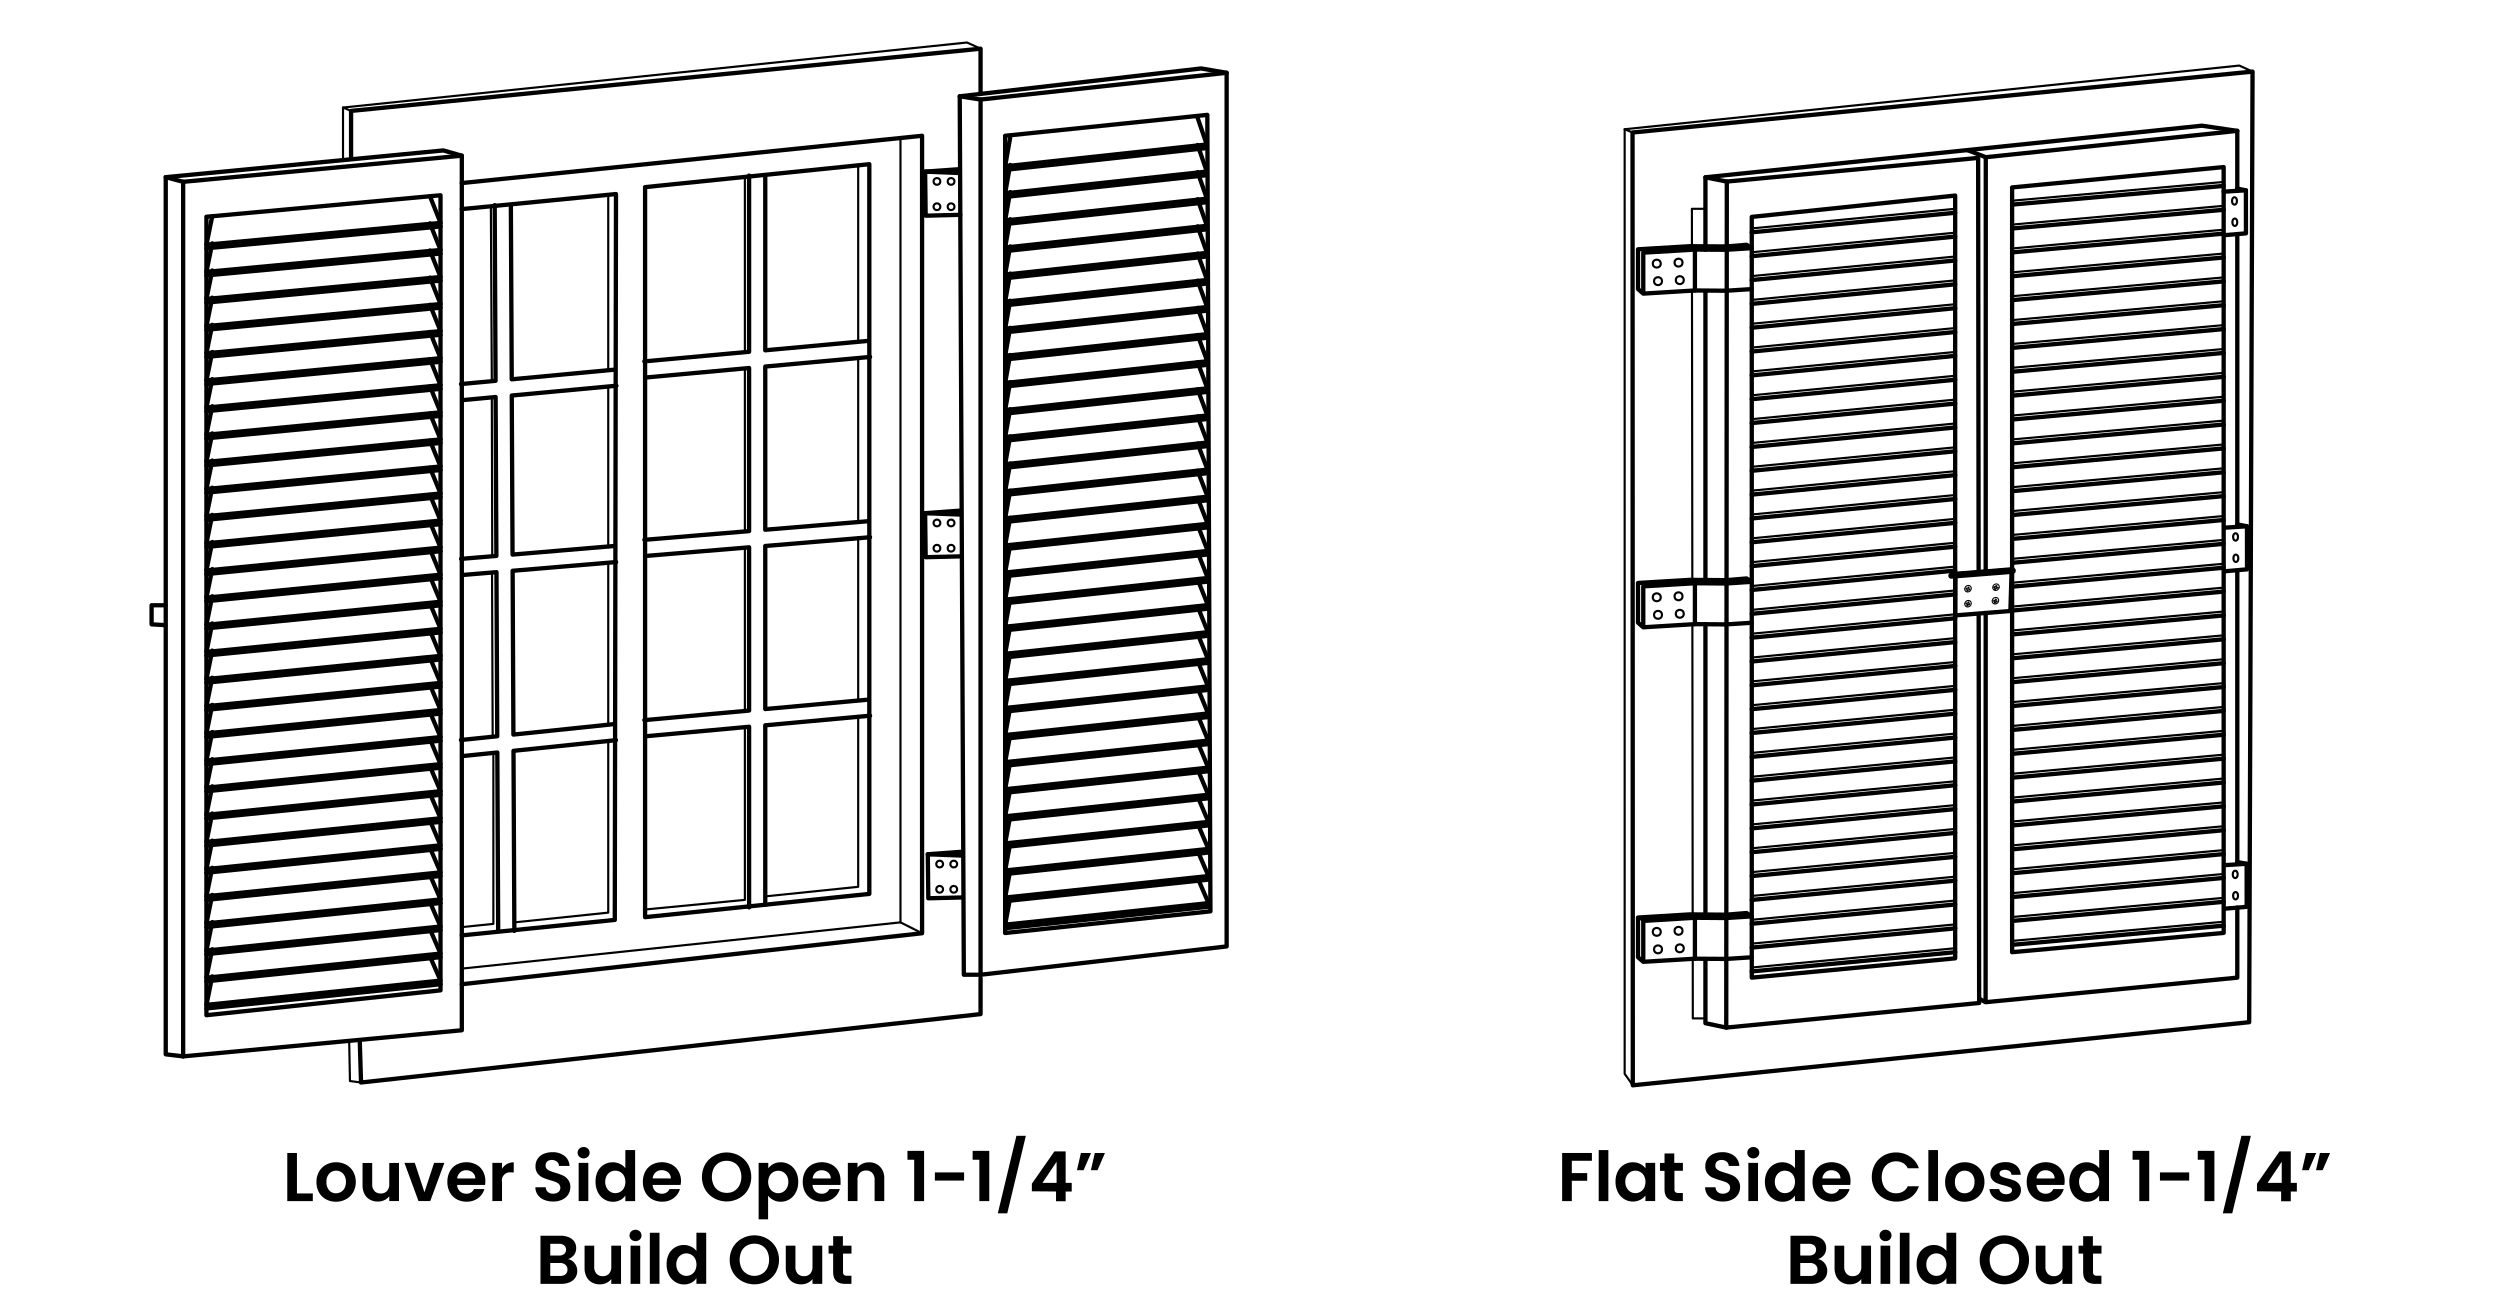 <?xml version="1.0" encoding="UTF-8"?> <svg xmlns="http://www.w3.org/2000/svg" xmlns:xlink="http://www.w3.org/1999/xlink" id="Layer_1" data-name="Layer 1" width="580" height="300" viewBox="0 0 580 300"><defs><style>.cls-1,.cls-2,.cls-3,.cls-6,.cls-7{fill:none;}.cls-2,.cls-3,.cls-6,.cls-7{stroke:#000;}.cls-2,.cls-3{stroke-linecap:round;stroke-linejoin:round;}.cls-3{stroke-width:0.5px;}.cls-4{clip-path:url(#clip-path);}.cls-5{clip-path:url(#clip-path-3);}.cls-6,.cls-7{stroke-miterlimit:10;}.cls-7{stroke-width:0.25px;}.cls-8{fill:#fff;}</style><clipPath id="clip-path"><rect class="cls-1" x="-127" y="-57" width="573.75" height="375"></rect></clipPath><clipPath id="clip-path-3"><rect class="cls-1" x="169" y="-50" width="561.51" height="367"></rect></clipPath></defs><title>plan-4</title><polyline class="cls-2" points="227.49 226.9 227.49 235.27 83.76 251.14 83.47 241.62"></polyline><polygon class="cls-2" points="227.49 226.14 227.49 23.09 284.58 16.89 284.58 219.57 227.49 226.14"></polygon><polyline class="cls-2" points="81.45 36.7 81.45 25.73 227.49 11.3 227.49 21.48"></polyline><polyline class="cls-2" points="107.14 42.47 213.92 31.5 213.92 216.51 107.14 228.34"></polyline><polygon class="cls-2" points="42.49 42.18 107.14 36.12 107.14 239.02 42.49 245.08 42.49 42.18"></polygon><polyline class="cls-2" points="107.14 36.12 102.86 34.9 38.45 41.1 38.45 244.6 42.49 245.08"></polyline><line class="cls-2" x1="38.45" y1="41.1" x2="42.49" y2="42.18"></line><polyline class="cls-2" points="227.49 226.14 223.61 226.14 222.66 22.34 278.67 15.88 284.58 16.89"></polyline><line class="cls-2" x1="222.66" y1="22.34" x2="227.49" y2="23.09"></line><polygon class="cls-2" points="233.19 31.5 280.1 26.65 280.82 211.43 233.19 216.46 233.19 31.5"></polygon><polygon class="cls-2" points="47.89 50.29 102.2 45.3 102.2 229.76 47.89 235.53 47.89 50.29"></polygon><polyline class="cls-2" points="107.14 48.51 142.91 45.02 142.63 213.42 107.14 217.01"></polyline><polygon class="cls-2" points="149.66 43.41 201.68 38.09 201.68 207.38 149.66 212.78 149.66 43.41"></polygon><polyline class="cls-2" points="201.51 79.07 177.54 81.27 177.54 40.75"></polyline><polyline class="cls-2" points="201.53 120.91 177.54 122.9 177.54 85.04 201.85 82.81"></polyline><polyline class="cls-2" points="201.51 162.31 177.54 164.5 177.54 126.67 201.84 124.64"></polyline><polyline class="cls-2" points="177.54 209.89 177.54 168.27 201.85 166.04"></polyline><polyline class="cls-2" points="149.83 170.81 173.79 168.61 173.79 210.51"></polyline><polyline class="cls-2" points="149.81 128.98 173.79 126.98 173.79 164.85 149.49 167.07"></polyline><polyline class="cls-2" points="149.83 87.58 173.79 85.38 173.79 123.22 149.5 125.24"></polyline><polyline class="cls-2" points="173.79 40.74 173.79 81.61 149.49 83.84"></polyline><polyline class="cls-2" points="119.33 215.96 119.13 174.19 142.9 171.72"></polyline><polyline class="cls-2" points="107.33 175.41 115.38 174.58 115.58 215.97"></polyline><polyline class="cls-2" points="107.29 133.4 115.18 132.74 115.36 170.81 106.94 171.68"></polyline><polyline class="cls-2" points="107.31 92.83 114.98 92.11 115.16 128.97 106.98 129.66"></polyline><polyline class="cls-2" points="114.77 47.6 114.97 88.35 106.96 89.1"></polyline><polyline class="cls-2" points="142.66 85.75 118.72 88 118.52 47.58"></polyline><polyline class="cls-2" points="142.62 126.66 118.91 128.66 118.73 91.76 143.01 89.49"></polyline><polyline class="cls-2" points="142.51 167.99 119.11 170.42 118.93 132.42 142.93 130.4"></polyline><polyline class="cls-3" points="208.91 32.02 208.91 213.99 107.14 224.72"></polyline><polyline class="cls-3" points="227.49 11.3 224.34 9.86 79.58 24.95 79.58 36.7"></polyline><polyline class="cls-3" points="81.01 241.47 81.19 250.8 83.76 251.14"></polyline><line class="cls-3" x1="141.11" y1="45.3" x2="141.11" y2="85.9"></line><line class="cls-3" x1="141.11" y1="89.67" x2="141.11" y2="126.98"></line><line class="cls-3" x1="141.11" y1="130.4" x2="141.11" y2="168.14"></line><polyline class="cls-3" points="141.11 171.91 141.11 211.73 119.32 213.99"></polyline><line class="cls-3" x1="199.1" y1="38.35" x2="199.1" y2="79.3"></line><line class="cls-3" x1="199.1" y1="83.06" x2="199.1" y2="121.01"></line><line class="cls-3" x1="199.1" y1="124.64" x2="199.1" y2="162.53"></line><polyline class="cls-3" points="199.1 166.29 199.1 205.74 177.54 207.96"></polyline><polyline class="cls-3" points="149.49 211.02 172.81 208.77 172.81 168.91"></polyline><line class="cls-3" x1="172.81" y1="164.94" x2="172.81" y2="127.32"></line><line class="cls-3" x1="172.81" y1="123.3" x2="172.81" y2="85.47"></line><line class="cls-3" x1="172.81" y1="81.71" x2="172.81" y2="41.04"></line><polyline class="cls-3" points="107.14 215.09 114.46 214.34 114.46 174.67"></polyline><line class="cls-3" x1="114.3" y1="170.92" x2="114.15" y2="132.81"></line><line class="cls-3" x1="114.2" y1="129.05" x2="114.1" y2="92.19"></line><line class="cls-3" x1="114.1" y1="88.43" x2="113.88" y2="47.86"></line><polyline class="cls-2" points="222.54 39.25 214.63 39.82 214.75 50.04 222.78 49.84"></polyline><polyline class="cls-2" points="38.36 140.42 35.17 140.42 35.17 144.85 38.36 145.03"></polyline><polyline class="cls-2" points="49.24 50.17 47.89 56.77 102.2 51.71 99.75 45.53"></polyline><line class="cls-2" x1="47.89" y1="57.6" x2="102.2" y2="52.54"></line><polyline class="cls-2" points="49.24 56.46 47.89 63.07 102.2 57.99 99.75 51.83"></polyline><line class="cls-2" x1="47.89" y1="63.9" x2="102.2" y2="58.82"></line><polyline class="cls-2" points="49.24 62.76 47.89 69.36 102.2 64.27 99.75 58.13"></polyline><line class="cls-2" x1="47.89" y1="70.2" x2="102.2" y2="65.1"></line><polyline class="cls-2" points="49.24 69.06 47.89 75.66 102.2 70.54 99.75 64.42"></polyline><line class="cls-2" x1="47.89" y1="76.5" x2="102.2" y2="71.38"></line><polyline class="cls-2" points="49.24 75.36 47.89 81.96 102.2 76.82 99.75 70.72"></polyline><line class="cls-2" x1="47.89" y1="82.8" x2="102.2" y2="77.66"></line><polyline class="cls-2" points="49.24 81.66 47.89 88.26 102.2 83.1 99.75 77.02"></polyline><line class="cls-2" x1="47.89" y1="89.09" x2="102.2" y2="83.93"></line><polyline class="cls-2" points="49.24 87.96 47.89 94.56 102.2 89.38 99.75 83.32"></polyline><line class="cls-2" x1="47.89" y1="95.39" x2="102.2" y2="90.21"></line><polyline class="cls-2" points="49.24 94.25 47.89 100.86 102.2 95.66 99.75 89.62"></polyline><line class="cls-2" x1="47.89" y1="101.69" x2="102.2" y2="96.49"></line><polyline class="cls-2" points="49.24 100.55 47.89 107.16 102.2 101.94 99.75 95.92"></polyline><line class="cls-2" x1="47.89" y1="107.99" x2="102.2" y2="102.77"></line><polyline class="cls-2" points="49.24 106.85 47.89 113.45 102.2 108.22 99.75 102.22"></polyline><line class="cls-2" x1="47.89" y1="114.29" x2="102.2" y2="109.05"></line><polyline class="cls-2" points="49.24 113.15 47.89 119.75 102.2 114.49 99.75 108.51"></polyline><line class="cls-2" x1="47.89" y1="120.59" x2="102.2" y2="115.33"></line><polyline class="cls-2" points="49.24 119.45 47.89 126.05 102.2 120.77 99.75 114.81"></polyline><line class="cls-2" x1="47.89" y1="126.89" x2="102.2" y2="121.61"></line><polyline class="cls-2" points="49.24 125.75 47.89 132.35 102.2 127.05 99.75 121.11"></polyline><line class="cls-2" x1="47.89" y1="133.18" x2="102.2" y2="127.88"></line><polyline class="cls-2" points="49.24 132.04 47.89 138.65 102.2 133.33 99.75 127.41"></polyline><line class="cls-2" x1="47.89" y1="139.48" x2="102.2" y2="134.16"></line><polyline class="cls-2" points="49.24 138.34 47.89 144.95 102.2 139.61 99.75 133.71"></polyline><line class="cls-2" x1="47.89" y1="145.78" x2="102.2" y2="140.44"></line><polyline class="cls-2" points="49.24 144.64 47.89 151.25 102.2 145.88 99.75 140"></polyline><line class="cls-2" x1="47.89" y1="152.08" x2="102.2" y2="146.72"></line><polyline class="cls-2" points="49.24 150.94 47.89 157.54 102.2 152.16 99.75 146.31"></polyline><line class="cls-2" x1="47.89" y1="158.38" x2="102.2" y2="153"></line><polyline class="cls-2" points="49.24 157.24 47.89 163.84 102.2 158.44 99.75 152.6"></polyline><line class="cls-2" x1="47.89" y1="164.68" x2="102.2" y2="159.28"></line><polyline class="cls-2" points="49.24 163.54 47.89 170.14 102.2 164.72 99.75 158.9"></polyline><line class="cls-2" x1="47.89" y1="170.97" x2="102.2" y2="165.55"></line><polyline class="cls-2" points="49.24 169.84 47.89 176.44 102.2 171 99.75 165.2"></polyline><line class="cls-2" x1="47.89" y1="177.27" x2="102.2" y2="171.83"></line><polyline class="cls-2" points="49.24 176.13 47.89 182.74 102.2 177.28 99.75 171.5"></polyline><line class="cls-2" x1="47.89" y1="183.57" x2="102.2" y2="178.11"></line><polyline class="cls-2" points="49.24 182.43 47.89 189.04 102.2 183.56 99.75 177.8"></polyline><line class="cls-2" x1="47.89" y1="189.87" x2="102.2" y2="184.39"></line><polyline class="cls-2" points="49.24 188.73 47.89 195.33 102.2 189.84 99.75 184.09"></polyline><line class="cls-2" x1="47.89" y1="196.17" x2="102.2" y2="190.67"></line><polyline class="cls-2" points="49.24 195.03 47.89 201.63 102.2 196.11 99.75 190.39"></polyline><line class="cls-2" x1="47.89" y1="202.47" x2="102.2" y2="196.95"></line><polyline class="cls-2" points="49.24 201.33 47.89 207.93 102.2 202.39 99.75 196.69"></polyline><line class="cls-2" x1="47.89" y1="208.77" x2="102.2" y2="203.23"></line><polyline class="cls-2" points="49.24 207.63 47.89 214.23 102.2 208.67 99.75 202.99"></polyline><line class="cls-2" x1="47.89" y1="215.06" x2="102.2" y2="209.5"></line><polyline class="cls-2" points="49.24 213.93 47.89 220.53 102.2 214.95 99.75 209.29"></polyline><line class="cls-2" x1="47.89" y1="221.36" x2="102.2" y2="215.78"></line><polyline class="cls-2" points="49.24 220.22 47.89 226.83 102.2 221.23 99.75 215.59"></polyline><line class="cls-2" x1="47.89" y1="227.66" x2="102.2" y2="222.06"></line><polyline class="cls-2" points="49.24 226.52 47.89 233.13 102.2 227.5 99.75 221.89"></polyline><line class="cls-2" x1="47.89" y1="233.96" x2="102.2" y2="228.34"></line><polyline class="cls-2" points="234.35 31.98 233.19 38.58 279.96 33.52 277.85 27.34"></polyline><line class="cls-2" x1="233.19" y1="39.41" x2="279.97" y2="34.35"></line><polyline class="cls-2" points="234.35 38.27 233.19 44.86 279.98 39.8 277.85 33.64"></polyline><line class="cls-2" x1="233.19" y1="45.7" x2="279.98" y2="40.64"></line><polyline class="cls-2" points="234.35 44.57 233.19 51.15 280 46.09 277.85 39.94"></polyline><line class="cls-2" x1="233.19" y1="51.98" x2="280" y2="46.92"></line><polyline class="cls-2" points="234.35 50.87 233.19 57.43 280.01 52.38 277.85 46.23"></polyline><line class="cls-2" x1="233.19" y1="58.26" x2="280.01" y2="53.21"></line><polyline class="cls-2" points="234.35 57.17 233.19 63.71 280.02 58.66 277.85 52.53"></polyline><line class="cls-2" x1="233.19" y1="64.55" x2="280.02" y2="59.5"></line><polyline class="cls-2" points="234.35 63.47 233.19 70 280.04 64.95 277.85 58.83"></polyline><line class="cls-2" x1="233.19" y1="70.83" x2="280.04" y2="65.78"></line><polyline class="cls-2" points="234.35 69.77 233.19 76.28 280.06 71.23 277.85 65.13"></polyline><line class="cls-2" x1="233.19" y1="77.11" x2="280.05" y2="72.07"></line><polyline class="cls-2" points="234.35 76.06 233.19 82.56 280.07 77.52 277.85 71.43"></polyline><line class="cls-2" x1="233.19" y1="83.4" x2="280.07" y2="78.35"></line><polyline class="cls-2" points="234.35 82.36 233.19 88.85 280.08 83.81 277.85 77.73"></polyline><line class="cls-2" x1="233.19" y1="89.68" x2="280.08" y2="84.64"></line><polyline class="cls-2" points="234.35 88.66 233.19 95.13 280.1 90.09 277.85 84.02"></polyline><line class="cls-2" x1="233.19" y1="95.96" x2="280.1" y2="90.92"></line><polyline class="cls-2" points="234.35 94.96 233.19 101.41 280.11 96.38 277.85 90.32"></polyline><line class="cls-2" x1="233.19" y1="102.25" x2="280.11" y2="97.21"></line><polyline class="cls-2" points="234.35 101.26 233.19 107.7 280.13 102.66 277.85 96.62"></polyline><line class="cls-2" x1="233.19" y1="108.53" x2="280.13" y2="103.5"></line><polyline class="cls-2" points="234.35 107.56 233.19 113.98 280.14 108.95 277.85 102.92"></polyline><line class="cls-2" x1="233.19" y1="114.81" x2="280.14" y2="109.78"></line><polyline class="cls-2" points="234.35 113.86 233.19 120.26 280.16 115.23 277.85 109.22"></polyline><line class="cls-2" x1="233.19" y1="121.1" x2="280.16" y2="116.07"></line><polyline class="cls-2" points="234.35 120.15 233.19 126.55 280.17 121.52 277.85 115.52"></polyline><line class="cls-2" x1="233.19" y1="127.38" x2="280.17" y2="122.36"></line><polyline class="cls-2" points="234.35 126.45 233.19 132.83 280.19 127.81 277.85 121.81"></polyline><line class="cls-2" x1="233.19" y1="133.67" x2="280.19" y2="128.64"></line><polyline class="cls-2" points="234.35 132.75 233.19 139.12 280.2 134.09 277.85 128.11"></polyline><line class="cls-2" x1="233.19" y1="139.95" x2="280.2" y2="134.93"></line><polyline class="cls-2" points="234.35 139.05 233.19 145.4 280.22 140.38 277.85 134.41"></polyline><line class="cls-2" x1="233.19" y1="146.23" x2="280.22" y2="141.21"></line><polyline class="cls-2" points="234.35 145.35 233.19 151.68 280.23 146.66 277.85 140.71"></polyline><line class="cls-2" x1="233.19" y1="152.52" x2="280.23" y2="147.5"></line><polyline class="cls-2" points="234.35 151.65 233.19 157.97 280.25 152.95 277.85 147.01"></polyline><line class="cls-2" x1="233.19" y1="158.8" x2="280.25" y2="153.78"></line><polyline class="cls-2" points="234.35 157.94 233.19 164.25 280.26 159.24 277.85 153.31"></polyline><line class="cls-2" x1="233.19" y1="165.08" x2="280.26" y2="160.07"></line><polyline class="cls-2" points="234.35 164.24 233.19 170.53 280.28 165.52 277.85 159.61"></polyline><line class="cls-2" x1="233.19" y1="171.37" x2="280.28" y2="166.36"></line><polyline class="cls-2" points="234.35 170.54 233.19 176.82 280.29 171.81 277.85 165.9"></polyline><line class="cls-2" x1="233.19" y1="177.65" x2="280.29" y2="172.64"></line><polyline class="cls-2" points="234.35 176.84 233.19 183.1 280.31 178.09 277.85 172.2"></polyline><line class="cls-2" x1="233.19" y1="183.93" x2="280.31" y2="178.93"></line><polyline class="cls-2" points="234.35 183.14 233.19 189.38 280.32 184.38 277.85 178.5"></polyline><line class="cls-2" x1="233.19" y1="190.22" x2="280.32" y2="185.21"></line><polyline class="cls-2" points="234.35 189.44 233.19 195.67 280.34 190.67 277.85 184.8"></polyline><line class="cls-2" x1="233.19" y1="196.5" x2="280.34" y2="191.5"></line><polyline class="cls-2" points="234.35 195.74 233.19 201.95 280.35 196.95 277.85 191.1"></polyline><line class="cls-2" x1="233.19" y1="202.78" x2="280.35" y2="197.79"></line><polyline class="cls-2" points="234.35 202.03 233.19 208.23 280.37 203.24 277.85 197.4"></polyline><line class="cls-2" x1="233.19" y1="209.07" x2="280.37" y2="204.07"></line><polyline class="cls-2" points="234.35 208.33 233.19 214.52 280.38 209.52 277.85 203.69"></polyline><line class="cls-2" x1="233.19" y1="215.35" x2="280.38" y2="210.36"></line><line class="cls-3" x1="79.58" y1="24.95" x2="81.45" y2="25.73"></line><g class="cls-4"><circle class="cls-3" cx="217.37" cy="42.09" r="0.78"></circle><circle class="cls-3" cx="220.65" cy="42.09" r="0.78"></circle><circle class="cls-3" cx="217.37" cy="47.96" r="0.78"></circle><circle class="cls-3" cx="220.65" cy="47.96" r="0.78"></circle><line class="cls-2" x1="214.63" y1="39.82" x2="222.66" y2="40.14"></line><polyline class="cls-2" points="222.54 118.48 214.63 119.06 214.75 129.27 222.78 129.08"></polyline><circle class="cls-3" cx="217.37" cy="121.33" r="0.78"></circle><circle class="cls-3" cx="220.65" cy="121.33" r="0.78"></circle><circle class="cls-3" cx="217.37" cy="127.19" r="0.78"></circle><circle class="cls-3" cx="220.65" cy="127.19" r="0.78"></circle><line class="cls-2" x1="214.63" y1="119.06" x2="222.66" y2="119.37"></line><polyline class="cls-2" points="223.16 197.61 215.25 198.19 215.37 208.4 223.41 208.21"></polyline><circle class="cls-3" cx="218" cy="200.46" r="0.78"></circle><circle class="cls-3" cx="221.27" cy="200.46" r="0.78"></circle><circle class="cls-3" cx="218" cy="206.32" r="0.78"></circle><circle class="cls-3" cx="221.27" cy="206.32" r="0.78"></circle><line class="cls-2" x1="215.25" y1="198.19" x2="223.28" y2="198.5"></line></g><g class="cls-4"><line class="cls-3" x1="208.91" y1="213.99" x2="213.92" y2="216.51"></line></g><polygon class="cls-2" points="378.75 30.74 522.59 16.61 521.81 237.15 378.81 251.79 378.75 30.74"></polygon><polyline class="cls-3" points="522.59 16.62 519.51 15.21 376.92 29.98 376.92 249.12 378.81 251.79"></polyline><line class="cls-3" x1="376.92" y1="29.97" x2="378.75" y2="30.74"></line><polyline class="cls-2" points="459.05 142.46 459.16 232.69 400.49 238.4 400.62 42.12 458.93 36.64 459.04 132.49"></polyline><polygon class="cls-2" points="406.41 50.32 453.6 45.37 453.6 222.33 406.41 226.81 406.41 50.32"></polygon><polygon class="cls-2" points="466.81 220.91 515.89 216.43 515.89 38.76 466.81 43.48 466.81 220.91"></polygon><polyline class="cls-2" points="515.89 54.57 521.06 54.14 521.05 44.15 515.89 44.47"></polyline><g class="cls-5"><ellipse class="cls-3" cx="518.4" cy="46.62" rx="0.57" ry="0.86"></ellipse><ellipse class="cls-3" cx="518.48" cy="51.56" rx="0.57" ry="0.86"></ellipse><polyline class="cls-2" points="516.14 132.53 521.31 132.09 521.3 122.1 516.14 122.42"></polyline><ellipse class="cls-3" cx="518.65" cy="124.57" rx="0.57" ry="0.86"></ellipse><ellipse class="cls-3" cx="518.72" cy="129.52" rx="0.57" ry="0.86"></ellipse><polyline class="cls-2" points="516.06 210.82 521.23 210.39 521.22 200.4 516.06 200.72"></polyline><ellipse class="cls-3" cx="518.57" cy="202.86" rx="0.57" ry="0.86"></ellipse><ellipse class="cls-3" cx="518.65" cy="207.81" rx="0.57" ry="0.86"></ellipse><line class="cls-2" x1="406.41" y1="53.9" x2="453.6" y2="49.36"></line><line class="cls-2" x1="406.41" y1="59.44" x2="453.6" y2="54.89"></line><line class="cls-2" x1="406.41" y1="64.97" x2="453.6" y2="60.43"></line><line class="cls-2" x1="406.41" y1="70.5" x2="453.6" y2="65.96"></line><line class="cls-2" x1="406.41" y1="76.03" x2="453.6" y2="71.5"></line><line class="cls-2" x1="406.41" y1="81.56" x2="453.6" y2="77.03"></line><line class="cls-2" x1="406.41" y1="87.09" x2="453.6" y2="82.56"></line><line class="cls-2" x1="406.41" y1="92.62" x2="453.6" y2="88.1"></line><line class="cls-2" x1="406.41" y1="98.15" x2="453.6" y2="93.63"></line><line class="cls-2" x1="406.41" y1="103.69" x2="453.6" y2="99.17"></line><line class="cls-2" x1="406.41" y1="109.22" x2="453.6" y2="104.7"></line><line class="cls-2" x1="406.41" y1="114.75" x2="453.6" y2="110.23"></line><line class="cls-2" x1="406.41" y1="120.28" x2="453.6" y2="115.77"></line><line class="cls-2" x1="406.41" y1="125.81" x2="453.6" y2="121.3"></line><line class="cls-2" x1="406.41" y1="131.34" x2="453.6" y2="126.83"></line><line class="cls-2" x1="406.41" y1="136.87" x2="453.6" y2="132.37"></line><line class="cls-2" x1="406.41" y1="142.4" x2="453.6" y2="137.9"></line><line class="cls-2" x1="406.41" y1="147.94" x2="453.6" y2="143.44"></line><line class="cls-2" x1="406.41" y1="153.47" x2="453.6" y2="148.97"></line><line class="cls-2" x1="406.41" y1="159" x2="453.6" y2="154.5"></line><line class="cls-2" x1="406.41" y1="164.53" x2="453.6" y2="160.04"></line><line class="cls-2" x1="406.41" y1="170.06" x2="453.6" y2="165.57"></line><line class="cls-2" x1="406.41" y1="175.59" x2="453.6" y2="171.11"></line><line class="cls-2" x1="406.41" y1="181.12" x2="453.6" y2="176.64"></line><line class="cls-2" x1="406.41" y1="186.65" x2="453.6" y2="182.17"></line><line class="cls-2" x1="406.41" y1="192.19" x2="453.6" y2="187.71"></line><line class="cls-2" x1="406.41" y1="197.72" x2="453.6" y2="193.24"></line><line class="cls-2" x1="406.41" y1="203.25" x2="453.6" y2="198.78"></line><line class="cls-2" x1="406.41" y1="208.78" x2="453.6" y2="204.31"></line><line class="cls-2" x1="406.41" y1="214.31" x2="453.6" y2="209.84"></line><line class="cls-2" x1="406.41" y1="219.84" x2="453.6" y2="215.38"></line><line class="cls-2" x1="406.41" y1="225.37" x2="453.6" y2="220.91"></line><line class="cls-2" x1="466.81" y1="47.47" x2="515.89" y2="43.13"></line><line class="cls-2" x1="466.81" y1="53.01" x2="515.89" y2="48.67"></line><line class="cls-2" x1="466.81" y1="58.55" x2="515.89" y2="54.2"></line><line class="cls-2" x1="466.81" y1="64.09" x2="515.89" y2="59.74"></line><line class="cls-2" x1="466.81" y1="69.63" x2="515.89" y2="65.28"></line><line class="cls-2" x1="466.81" y1="75.17" x2="515.89" y2="70.81"></line><line class="cls-2" x1="466.81" y1="80.71" x2="515.89" y2="76.35"></line><line class="cls-2" x1="466.81" y1="86.25" x2="515.89" y2="81.88"></line><line class="cls-2" x1="466.81" y1="91.79" x2="515.89" y2="87.42"></line><line class="cls-2" x1="466.81" y1="97.33" x2="515.89" y2="92.96"></line><line class="cls-2" x1="466.81" y1="102.87" x2="515.89" y2="98.49"></line><line class="cls-2" x1="466.81" y1="108.41" x2="515.89" y2="104.03"></line><line class="cls-2" x1="466.81" y1="113.95" x2="515.89" y2="109.57"></line><line class="cls-2" x1="466.81" y1="119.49" x2="515.89" y2="115.1"></line><line class="cls-2" x1="466.81" y1="125.03" x2="515.89" y2="120.64"></line><line class="cls-2" x1="466.81" y1="130.57" x2="515.89" y2="126.17"></line><line class="cls-2" x1="466.81" y1="136.11" x2="515.89" y2="131.71"></line><line class="cls-2" x1="466.81" y1="141.65" x2="515.89" y2="137.25"></line><line class="cls-2" x1="466.81" y1="147.19" x2="515.89" y2="142.78"></line><line class="cls-2" x1="466.81" y1="152.73" x2="515.89" y2="148.32"></line><line class="cls-2" x1="466.81" y1="158.27" x2="515.89" y2="153.86"></line><line class="cls-2" x1="466.81" y1="163.81" x2="515.89" y2="159.39"></line><line class="cls-2" x1="466.81" y1="169.35" x2="515.89" y2="164.93"></line><line class="cls-2" x1="466.81" y1="174.89" x2="515.89" y2="170.46"></line><line class="cls-2" x1="466.81" y1="180.43" x2="515.89" y2="176"></line><line class="cls-2" x1="466.81" y1="185.97" x2="515.89" y2="181.54"></line><line class="cls-2" x1="466.81" y1="191.51" x2="515.89" y2="187.07"></line><line class="cls-2" x1="466.81" y1="197.05" x2="515.89" y2="192.61"></line><line class="cls-2" x1="466.81" y1="202.59" x2="515.89" y2="198.15"></line><line class="cls-2" x1="466.81" y1="208.12" x2="515.89" y2="203.68"></line><line class="cls-2" x1="466.81" y1="213.66" x2="515.89" y2="209.22"></line><line class="cls-2" x1="466.81" y1="219.2" x2="515.89" y2="214.75"></line><line class="cls-3" x1="406.41" y1="52.99" x2="453.6" y2="48.44"></line><line class="cls-3" x1="406.41" y1="58.52" x2="453.6" y2="53.98"></line><line class="cls-3" x1="406.41" y1="64.05" x2="453.6" y2="59.51"></line><line class="cls-3" x1="406.41" y1="69.58" x2="453.6" y2="65.05"></line><line class="cls-3" x1="406.41" y1="75.11" x2="453.6" y2="70.58"></line><line class="cls-3" x1="406.41" y1="80.64" x2="453.6" y2="76.11"></line><line class="cls-3" x1="406.41" y1="86.17" x2="453.6" y2="81.65"></line><line class="cls-3" x1="406.41" y1="91.71" x2="453.6" y2="87.18"></line><line class="cls-3" x1="406.41" y1="97.24" x2="453.6" y2="92.71"></line><line class="cls-3" x1="406.41" y1="102.77" x2="453.6" y2="98.25"></line><line class="cls-3" x1="406.41" y1="108.3" x2="453.6" y2="103.78"></line><line class="cls-3" x1="406.41" y1="113.83" x2="453.6" y2="109.32"></line><line class="cls-3" x1="406.41" y1="119.36" x2="453.6" y2="114.85"></line><line class="cls-3" x1="406.41" y1="124.89" x2="453.6" y2="120.38"></line><line class="cls-3" x1="406.41" y1="130.42" x2="453.6" y2="125.92"></line><line class="cls-3" x1="406.41" y1="135.96" x2="453.6" y2="131.45"></line><line class="cls-3" x1="406.41" y1="141.49" x2="453.6" y2="136.99"></line><line class="cls-3" x1="406.41" y1="147.02" x2="453.6" y2="142.52"></line><line class="cls-3" x1="406.41" y1="152.55" x2="453.6" y2="148.05"></line><line class="cls-3" x1="406.41" y1="158.08" x2="453.6" y2="153.59"></line><line class="cls-3" x1="406.41" y1="163.61" x2="453.6" y2="159.12"></line><line class="cls-3" x1="406.41" y1="169.14" x2="453.6" y2="164.65"></line><line class="cls-3" x1="406.41" y1="174.67" x2="453.6" y2="170.19"></line><line class="cls-3" x1="406.41" y1="180.21" x2="453.6" y2="175.72"></line><line class="cls-3" x1="406.41" y1="185.74" x2="453.6" y2="181.26"></line><line class="cls-3" x1="406.41" y1="191.27" x2="453.6" y2="186.79"></line><line class="cls-3" x1="406.41" y1="196.8" x2="453.6" y2="192.32"></line><line class="cls-3" x1="406.41" y1="202.33" x2="453.6" y2="197.86"></line><line class="cls-3" x1="406.41" y1="207.86" x2="453.6" y2="203.39"></line><line class="cls-3" x1="406.41" y1="213.39" x2="453.6" y2="208.93"></line><line class="cls-3" x1="406.41" y1="218.92" x2="453.6" y2="214.46"></line><line class="cls-3" x1="406.41" y1="224.46" x2="453.6" y2="219.99"></line><line class="cls-3" x1="466.81" y1="46.56" x2="515.89" y2="42.21"></line><line class="cls-3" x1="466.81" y1="52.1" x2="515.89" y2="47.75"></line><line class="cls-3" x1="466.81" y1="57.64" x2="515.89" y2="53.29"></line><line class="cls-3" x1="466.81" y1="63.18" x2="515.89" y2="58.82"></line><line class="cls-3" x1="466.81" y1="68.72" x2="515.89" y2="64.36"></line><line class="cls-3" x1="466.81" y1="74.26" x2="515.89" y2="69.89"></line><line class="cls-3" x1="466.81" y1="79.8" x2="515.89" y2="75.43"></line><line class="cls-3" x1="466.81" y1="85.33" x2="515.89" y2="80.97"></line><line class="cls-3" x1="466.81" y1="90.87" x2="515.89" y2="86.5"></line><line class="cls-3" x1="466.81" y1="96.41" x2="515.89" y2="92.04"></line><line class="cls-3" x1="466.81" y1="101.95" x2="515.89" y2="97.58"></line><line class="cls-3" x1="466.81" y1="107.49" x2="515.89" y2="103.11"></line><line class="cls-3" x1="466.81" y1="113.03" x2="515.89" y2="108.65"></line><line class="cls-3" x1="466.81" y1="118.57" x2="515.89" y2="114.18"></line><line class="cls-3" x1="466.81" y1="124.11" x2="515.89" y2="119.72"></line><line class="cls-3" x1="466.81" y1="129.65" x2="515.89" y2="125.26"></line><line class="cls-3" x1="466.81" y1="135.19" x2="515.89" y2="130.79"></line><line class="cls-3" x1="466.81" y1="140.73" x2="515.89" y2="136.33"></line><line class="cls-3" x1="466.81" y1="146.27" x2="515.89" y2="141.87"></line><line class="cls-3" x1="466.81" y1="151.81" x2="515.89" y2="147.4"></line><line class="cls-3" x1="466.81" y1="157.35" x2="515.89" y2="152.94"></line><line class="cls-3" x1="466.81" y1="162.89" x2="515.89" y2="158.48"></line><line class="cls-3" x1="466.81" y1="168.43" x2="515.89" y2="164.01"></line><line class="cls-3" x1="466.81" y1="173.97" x2="515.89" y2="169.55"></line><line class="cls-3" x1="466.81" y1="179.51" x2="515.89" y2="175.08"></line><line class="cls-3" x1="466.81" y1="185.05" x2="515.89" y2="180.62"></line><line class="cls-3" x1="466.81" y1="190.59" x2="515.89" y2="186.16"></line><line class="cls-3" x1="466.81" y1="196.13" x2="515.89" y2="191.69"></line><line class="cls-3" x1="466.81" y1="201.67" x2="515.89" y2="197.23"></line><line class="cls-3" x1="466.81" y1="207.21" x2="515.89" y2="202.76"></line><line class="cls-3" x1="466.81" y1="212.75" x2="515.89" y2="208.3"></line><line class="cls-3" x1="466.81" y1="218.29" x2="515.89" y2="213.84"></line><polyline class="cls-2" points="460.68 132.38 460.7 36.47 519.05 30.36 519.05 44.15"></polyline><polyline class="cls-2" points="519.05 210.57 519.05 226.81 460.66 232.51 460.68 142.46"></polyline><line class="cls-2" x1="519.05" y1="132.53" x2="519.05" y2="200.4"></line><line class="cls-2" x1="519.05" y1="54.57" x2="519.05" y2="122.1"></line><polyline class="cls-2" points="395.66 57.95 395.66 41.13 510.84 29.16 519.05 30.36"></polyline><line class="cls-2" x1="395.66" y1="134.2" x2="395.66" y2="67.55"></line><line class="cls-2" x1="395.66" y1="212.03" x2="395.66" y2="144.82"></line><polyline class="cls-2" points="400.49 238.4 395.66 237.38 395.66 222.73"></polyline><line class="cls-2" x1="395.66" y1="41.14" x2="400.62" y2="42.12"></line><polyline class="cls-2" points="381.24 68.12 380.02 67.05 380.02 57.84 392 57.12 400.49 57.18 405.2 56.79 406.41 57.57 400.49 57.95 393.22 57.9 381.24 58.62 381.24 68.12 393.22 67.39 400.49 67.45 406.41 67.07"></polyline><line class="cls-2" x1="393.22" y1="57.9" x2="393.22" y2="67.39"></line><circle class="cls-3" cx="389.42" cy="60.93" r="0.92"></circle><circle class="cls-3" cx="384.37" cy="61.16" r="0.92"></circle><circle class="cls-3" cx="389.71" cy="64.99" r="0.92"></circle><circle class="cls-3" cx="384.66" cy="65.23" r="0.92"></circle><polyline class="cls-2" points="381.24 145.53 380.02 144.46 380.02 135.25 392 134.53 400.49 134.6 405.2 134.2 406.41 134.98 400.49 135.37 393.22 135.31 381.24 136.03 381.24 145.53 393.22 144.8 400.49 144.86 406.41 144.48"></polyline><line class="cls-2" x1="393.22" y1="135.31" x2="393.22" y2="144.8"></line><circle class="cls-3" cx="389.42" cy="138.34" r="0.92"></circle><circle class="cls-3" cx="384.37" cy="138.57" r="0.92"></circle><circle class="cls-3" cx="389.71" cy="142.4" r="0.92"></circle><circle class="cls-3" cx="384.66" cy="142.64" r="0.92"></circle><polyline class="cls-2" points="381.24 223.14 380.02 222.07 380.02 212.87 392 212.14 400.49 212.21 405.2 211.82 406.41 212.6 400.49 212.98 393.22 212.92 381.24 213.65 381.24 223.14 393.22 222.42 400.49 222.47 406.41 222.09"></polyline><line class="cls-2" x1="393.22" y1="212.92" x2="393.22" y2="222.42"></line><circle class="cls-3" cx="389.42" cy="215.95" r="0.92"></circle><circle class="cls-3" cx="384.37" cy="216.19" r="0.92"></circle><circle class="cls-3" cx="389.71" cy="220.01" r="0.92"></circle><circle class="cls-3" cx="384.66" cy="220.25" r="0.92"></circle><line class="cls-3" x1="381.24" y1="213.65" x2="380.02" y2="212.87"></line><line class="cls-2" x1="521.05" y1="44.15" x2="519.05" y2="43.76"></line><line class="cls-2" x1="521.3" y1="122.1" x2="519.05" y2="121.65"></line><line class="cls-2" x1="521.22" y1="200.4" x2="519.05" y2="199.99"></line><line class="cls-2" x1="460.7" y1="36.47" x2="456.42" y2="34.82"></line><polyline class="cls-3" points="392.72 222.73 392.73 236.27 395.82 236.27"></polyline><line class="cls-3" x1="392.63" y1="145.08" x2="392.7" y2="211.82"></line><line class="cls-3" x1="392.54" y1="67.55" x2="392.62" y2="134.2"></line><polyline class="cls-3" points="395.66 48.44 392.52 48.44 392.53 56.79"></polyline></g><g class="cls-5"><polyline class="cls-6" points="453.64 133.7 453.59 142.77 466.41 141.75 466.69 132.67"></polyline><path class="cls-6" d="M466.93,132.65l-14.2,1.12a.2.2,0,0,1-.22-.21.27.27,0,0,1,.24-.25l14.2-1.12a.2.2,0,0,1,.22.21A.27.27,0,0,1,466.93,132.65Z"></path><polyline class="cls-6" points="452.57 133.32 453.8 133.12 466.24 132.12 467.18 132.17"></polyline><path class="cls-7" d="M457.33,136.52a.86.86,0,0,1-.78.81.66.66,0,0,1-.73-.69.86.86,0,0,1,.78-.81A.66.66,0,0,1,457.33,136.52Z"></path><path class="cls-7" d="M457,136.67l-.16-.05a.15.15,0,0,1-.09-.2l.06-.16-.17-.06-.06.16a.18.18,0,0,1-.21.11l-.15,0-.09.18.17.06a.15.15,0,0,1,.08.2l-.06.17.19.06.06-.16a.18.18,0,0,1,.22-.11l.13,0Z"></path><path class="cls-7" d="M457.33,140a.86.86,0,0,1-.77.81.66.66,0,0,1-.73-.69.86.86,0,0,1,.77-.81A.66.66,0,0,1,457.33,140Z"></path><path class="cls-7" d="M457,140.11l-.16-.05a.15.15,0,0,1-.09-.2l.06-.16-.17-.06-.06.16a.18.18,0,0,1-.21.11l-.15,0-.09.18.17.06a.15.15,0,0,1,.08.2l-.06.17.19.06.06-.16a.18.18,0,0,1,.22-.11l.13,0Z"></path><path class="cls-7" d="M463.82,136.17a.86.86,0,0,1-.77.81.66.66,0,0,1-.73-.69.86.86,0,0,1,.77-.81A.66.66,0,0,1,463.82,136.17Z"></path><path class="cls-7" d="M463.47,136.32l-.16-.05a.15.15,0,0,1-.09-.2l.06-.16-.17-.06L463,136a.18.18,0,0,1-.22.11l-.15,0-.09.18.17.06a.15.15,0,0,1,.08.2l-.06.17.19.06.06-.15a.18.18,0,0,1,.22-.12l.13,0Z"></path><path class="cls-7" d="M463.69,139.31a.86.86,0,0,1-.77.81.66.66,0,0,1-.73-.69.86.86,0,0,1,.77-.81A.66.66,0,0,1,463.69,139.31Z"></path><path class="cls-7" d="M463.34,139.46l-.16-.05a.15.15,0,0,1-.09-.2l.06-.16L463,139l-.06.16a.18.18,0,0,1-.21.11l-.15,0-.09.18.17.06a.15.15,0,0,1,.08.2l-.06.17.19.06.06-.15a.18.18,0,0,1,.22-.11l.13,0Z"></path><line class="cls-8" x1="460.66" y1="232.51" x2="459.16" y2="231.69"></line><line class="cls-6" x1="460.66" y1="232.51" x2="459.16" y2="231.69"></line></g><path d="M68.89,276.88h3.68v1.78H66.65V267.49h2.24Z"></path><path d="M75.62,278.23A4.09,4.09,0,0,1,74,276.62a4.81,4.81,0,0,1-.58-2.4,4.72,4.72,0,0,1,.6-2.4,4.17,4.17,0,0,1,1.64-1.61,5,5,0,0,1,4.64,0,4.17,4.17,0,0,1,1.64,1.61,4.72,4.72,0,0,1,.6,2.4,4.62,4.62,0,0,1-.62,2.4,4.27,4.27,0,0,1-1.66,1.61,4.84,4.84,0,0,1-2.34.57A4.67,4.67,0,0,1,75.62,278.23Zm3.45-1.68a2.16,2.16,0,0,0,.86-.89,3,3,0,0,0,.32-1.44,2.67,2.67,0,0,0-.66-1.94A2.18,2.18,0,0,0,78,271.6a2.13,2.13,0,0,0-1.61.68,2.71,2.71,0,0,0-.65,1.94,2.75,2.75,0,0,0,.63,1.94,2.08,2.08,0,0,0,1.59.68A2.33,2.33,0,0,0,79.07,276.55Z"></path><path d="M92.56,269.79v8.86H90.31v-1.12a3,3,0,0,1-1.13.9,3.5,3.5,0,0,1-1.51.33,3.75,3.75,0,0,1-1.84-.44,3.1,3.1,0,0,1-1.26-1.3,4.28,4.28,0,0,1-.46-2v-5.2h2.24v4.88a2.3,2.3,0,0,0,.53,1.62,1.87,1.87,0,0,0,1.44.57,1.89,1.89,0,0,0,1.46-.57,2.3,2.3,0,0,0,.53-1.62v-4.88Z"></path><path d="M98.47,276.59l2.24-6.8h2.38l-3.28,8.86H97.09l-3.26-8.86h2.4Z"></path><path d="M112.53,274.9h-6.48a2.2,2.2,0,0,0,.67,1.5,2.07,2.07,0,0,0,1.46.54,1.83,1.83,0,0,0,1.78-1.07h2.42a4,4,0,0,1-1.47,2.1,4.3,4.3,0,0,1-2.67.82,4.62,4.62,0,0,1-2.3-.57,4,4,0,0,1-1.58-1.61,4.92,4.92,0,0,1-.57-2.4,5,5,0,0,1,.56-2.42,3.91,3.91,0,0,1,1.57-1.6,5,5,0,0,1,4.58,0,3.83,3.83,0,0,1,1.55,1.54,4.67,4.67,0,0,1,.55,2.3A5.3,5.3,0,0,1,112.53,274.9Zm-2.26-1.5a1.78,1.78,0,0,0-.62-1.38,2.21,2.21,0,0,0-1.49-.52,2,2,0,0,0-1.4.5,2.22,2.22,0,0,0-.7,1.4Z"></path><path d="M117.6,270.06a3.14,3.14,0,0,1,1.59-.4V272h-.59a1.87,1.87,0,0,0-2.13,2.22v4.42h-2.24v-8.86h2.24v1.38A3.15,3.15,0,0,1,117.6,270.06Z"></path><path d="M126.25,278.37a3.45,3.45,0,0,1-1.48-1.15,3,3,0,0,1-.56-1.78h2.4a1.55,1.55,0,0,0,.49,1.09,1.73,1.73,0,0,0,1.21.4,1.86,1.86,0,0,0,1.23-.38,1.22,1.22,0,0,0,.45-1,1.14,1.14,0,0,0-.3-.82,2.14,2.14,0,0,0-.76-.5,13,13,0,0,0-1.26-.41,13.37,13.37,0,0,1-1.77-.63,3.1,3.1,0,0,1-1.17-.94,2.69,2.69,0,0,1-.49-1.69,3,3,0,0,1,.5-1.73,3.14,3.14,0,0,1,1.39-1.13,5.06,5.06,0,0,1,2-.39,4.44,4.44,0,0,1,2.81.84,3.12,3.12,0,0,1,1.19,2.34h-2.46a1.28,1.28,0,0,0-.49-1,1.84,1.84,0,0,0-1.21-.38,1.55,1.55,0,0,0-1,.34,1.21,1.21,0,0,0-.39,1,1,1,0,0,0,.3.74,2.26,2.26,0,0,0,.74.48q.44.18,1.24.42a13,13,0,0,1,1.78.64,3.19,3.19,0,0,1,1.18,1,2.67,2.67,0,0,1,.5,1.68,3.16,3.16,0,0,1-.46,1.66,3.28,3.28,0,0,1-1.36,1.22,4.64,4.64,0,0,1-2.13.46A5.31,5.31,0,0,1,126.25,278.37Z"></path><path d="M134.4,268.36a1.31,1.31,0,0,1,0-1.87,1.48,1.48,0,0,1,2,0,1.31,1.31,0,0,1,0,1.87,1.48,1.48,0,0,1-2,0Zm2.09,1.43v8.86h-2.24v-8.86Z"></path><path d="M138.65,271.81a3.86,3.86,0,0,1,3.53-2.16,3.76,3.76,0,0,1,1.65.38,3.3,3.3,0,0,1,1.25,1v-4.21h2.27v11.84h-2.27v-1.31a3,3,0,0,1-1.17,1.06,3.66,3.66,0,0,1-1.74.4,3.81,3.81,0,0,1-2-.58,4,4,0,0,1-1.46-1.62,5.22,5.22,0,0,1-.54-2.41A5.13,5.13,0,0,1,138.65,271.81Zm6.12,1a2.25,2.25,0,0,0-.86-.9,2.31,2.31,0,0,0-1.17-.31,2.25,2.25,0,0,0-2,1.19,2.78,2.78,0,0,0-.33,1.38,2.87,2.87,0,0,0,.33,1.4,2.36,2.36,0,0,0,.86.92,2.2,2.2,0,0,0,1.14.32,2.31,2.31,0,0,0,1.17-.31,2.26,2.26,0,0,0,.86-.9,3.22,3.22,0,0,0,0-2.8Z"></path><path d="M157.89,274.9h-6.48a2.2,2.2,0,0,0,.67,1.5,2.07,2.07,0,0,0,1.46.54,1.83,1.83,0,0,0,1.78-1.07h2.42a4,4,0,0,1-1.47,2.1,4.3,4.3,0,0,1-2.67.82,4.62,4.62,0,0,1-2.3-.57,4,4,0,0,1-1.58-1.61,4.92,4.92,0,0,1-.57-2.4,5,5,0,0,1,.56-2.42,3.91,3.91,0,0,1,1.57-1.6,5,5,0,0,1,4.58,0,3.83,3.83,0,0,1,1.55,1.54A4.67,4.67,0,0,1,158,274,5.3,5.3,0,0,1,157.89,274.9Zm-2.26-1.5A1.78,1.78,0,0,0,155,272a2.21,2.21,0,0,0-1.49-.52,2,2,0,0,0-1.4.5,2.22,2.22,0,0,0-.7,1.4Z"></path><path d="M165.7,278a5.49,5.49,0,0,1-2.08-2,6,6,0,0,1,0-5.89,5.49,5.49,0,0,1,2.08-2,6,6,0,0,1,5.77,0,5.45,5.45,0,0,1,2.06,2,6.08,6.08,0,0,1,0,5.89,5.44,5.44,0,0,1-2.07,2,6,6,0,0,1-5.76,0Zm4.66-1.72a3.13,3.13,0,0,0,1.2-1.3,4.68,4.68,0,0,0,0-3.93,3.09,3.09,0,0,0-1.2-1.29,3.47,3.47,0,0,0-1.78-.45,3.51,3.51,0,0,0-1.78.45,3.07,3.07,0,0,0-1.21,1.29,4.68,4.68,0,0,0,0,3.93,3.11,3.11,0,0,0,1.21,1.3,3.46,3.46,0,0,0,1.78.46A3.42,3.42,0,0,0,170.36,276.31Z"></path><path d="M179.39,270.06a3.61,3.61,0,0,1,1.74-.41,3.88,3.88,0,0,1,2.06.56,4,4,0,0,1,1.46,1.59,5.13,5.13,0,0,1,.54,2.39,5.22,5.22,0,0,1-.54,2.41,4,4,0,0,1-1.46,1.62,3.8,3.8,0,0,1-2.06.58,3.58,3.58,0,0,1-1.72-.4,3.69,3.69,0,0,1-1.21-1v5.49H176V269.79h2.24v1.28A3.39,3.39,0,0,1,179.39,270.06Zm3.17,2.75a2.27,2.27,0,0,0-.86-.89,2.32,2.32,0,0,0-1.16-.3,2.24,2.24,0,0,0-1.14.31,2.32,2.32,0,0,0-.86.9,3.12,3.12,0,0,0,0,2.78,2.32,2.32,0,0,0,.86.9,2.26,2.26,0,0,0,2.3,0,2.38,2.38,0,0,0,.86-.91,2.87,2.87,0,0,0,.33-1.41A2.78,2.78,0,0,0,182.56,272.81Z"></path><path d="M195,274.9H188.5a2.2,2.2,0,0,0,.67,1.5,2.07,2.07,0,0,0,1.46.54,1.83,1.83,0,0,0,1.78-1.07h2.42a4,4,0,0,1-1.47,2.1,4.3,4.3,0,0,1-2.67.82,4.62,4.62,0,0,1-2.3-.57,4,4,0,0,1-1.58-1.61,4.92,4.92,0,0,1-.57-2.4,5,5,0,0,1,.56-2.42,3.91,3.91,0,0,1,1.57-1.6,5,5,0,0,1,4.58,0,3.83,3.83,0,0,1,1.55,1.54A4.67,4.67,0,0,1,195,274,5.3,5.3,0,0,1,195,274.9Zm-2.26-1.5a1.78,1.78,0,0,0-.62-1.38,2.21,2.21,0,0,0-1.49-.52,2,2,0,0,0-1.4.5,2.22,2.22,0,0,0-.7,1.4Z"></path><path d="M204.15,270.66a3.83,3.83,0,0,1,1,2.79v5.2h-2.24v-4.9a2.3,2.3,0,0,0-.53-1.62,1.87,1.87,0,0,0-1.44-.57,1.92,1.92,0,0,0-1.46.57,2.27,2.27,0,0,0-.54,1.62v4.9h-2.24v-8.86h2.24v1.1a3.1,3.1,0,0,1,1.14-.9,3.54,3.54,0,0,1,1.53-.33A3.42,3.42,0,0,1,204.15,270.66Z"></path><path d="M210.53,269.06V267h3.86v11.66h-2.3v-9.6Z"></path><path d="M223.67,272v1.89h-6.78V272Z"></path><path d="M225.65,269.06V267h3.86v11.66h-2.3v-9.6Z"></path><path d="M238,263.5l-4.32,18h-2.19l4.32-18Z"></path><path d="M239.39,276.38v-1.76l5.23-7.49h2.61v7.3h1.41v2h-1.41v2.27H245v-2.27Zm5.74-6.85-3.28,4.9h3.28Z"></path><path d="M250.77,267.49h2.35l-1.73,4h-1.54Zm3.23,0h2.35l-1.73,4h-1.54Z"></path><path d="M133.31,293.07a2.76,2.76,0,0,1,.61,1.76,2.84,2.84,0,0,1-.44,1.58,2.93,2.93,0,0,1-1.27,1.06,4.67,4.67,0,0,1-2,.38h-4.82V286.69H130a4.78,4.78,0,0,1,2,.37,2.79,2.79,0,0,1,1.25,1,2.68,2.68,0,0,1,.42,1.49,2.55,2.55,0,0,1-.52,1.63,2.79,2.79,0,0,1-1.38.93A2.51,2.51,0,0,1,133.31,293.07Zm-5.65-1.78h2a1.87,1.87,0,0,0,1.23-.36,1.27,1.27,0,0,0,.43-1,1.29,1.29,0,0,0-.43-1,1.85,1.85,0,0,0-1.23-.37h-2Zm3.53,4.35a1.34,1.34,0,0,0,.46-1.09,1.4,1.4,0,0,0-.48-1.13,1.93,1.93,0,0,0-1.3-.41h-2.21v3h2.26A1.92,1.92,0,0,0,131.19,295.65Z"></path><path d="M144.08,289v8.86h-2.26v-1.12a3,3,0,0,1-1.13.9,3.5,3.5,0,0,1-1.51.33,3.75,3.75,0,0,1-1.84-.44,3.1,3.1,0,0,1-1.26-1.3,4.28,4.28,0,0,1-.46-2V289h2.24v4.88a2.3,2.3,0,0,0,.53,1.62,1.87,1.87,0,0,0,1.44.57,1.89,1.89,0,0,0,1.46-.57,2.3,2.3,0,0,0,.53-1.62V289Z"></path><path d="M146.44,287.56a1.31,1.31,0,0,1,0-1.87,1.48,1.48,0,0,1,2,0,1.31,1.31,0,0,1,0,1.87,1.48,1.48,0,0,1-2,0Zm2.09,1.43v8.86h-2.24V289Z"></path><path d="M153,286v11.84h-2.24V286Z"></path><path d="M155.14,291a3.86,3.86,0,0,1,3.53-2.16,3.76,3.76,0,0,1,1.65.38,3.3,3.3,0,0,1,1.25,1V286h2.27v11.84h-2.27v-1.31a3,3,0,0,1-1.17,1.06,3.66,3.66,0,0,1-1.74.4,3.81,3.81,0,0,1-2-.58,4,4,0,0,1-1.46-1.62,5.22,5.22,0,0,1-.54-2.41A5.13,5.13,0,0,1,155.14,291Zm6.12,1a2.25,2.25,0,0,0-.86-.9,2.31,2.31,0,0,0-1.17-.31,2.25,2.25,0,0,0-2,1.19,2.78,2.78,0,0,0-.33,1.38,2.87,2.87,0,0,0,.33,1.4,2.36,2.36,0,0,0,.86.92,2.2,2.2,0,0,0,1.14.32,2.31,2.31,0,0,0,1.17-.31,2.26,2.26,0,0,0,.86-.9,3.22,3.22,0,0,0,0-2.8Z"></path><path d="M172.14,297.23a5.49,5.49,0,0,1-2.08-2,6,6,0,0,1,0-5.89,5.49,5.49,0,0,1,2.08-2,6,6,0,0,1,5.77,0,5.45,5.45,0,0,1,2.06,2,6.08,6.08,0,0,1,0,5.89,5.44,5.44,0,0,1-2.07,2,6,6,0,0,1-5.76,0Zm4.66-1.72a3.13,3.13,0,0,0,1.2-1.3,4.68,4.68,0,0,0,0-3.93,3.09,3.09,0,0,0-1.2-1.29,3.47,3.47,0,0,0-1.78-.45,3.51,3.51,0,0,0-1.78.45,3.07,3.07,0,0,0-1.21,1.29,4.68,4.68,0,0,0,0,3.93,3.11,3.11,0,0,0,1.21,1.3A3.46,3.46,0,0,0,175,296,3.42,3.42,0,0,0,176.8,295.51Z"></path><path d="M190.76,289v8.86h-2.26v-1.12a3,3,0,0,1-1.13.9,3.5,3.5,0,0,1-1.51.33,3.75,3.75,0,0,1-1.84-.44,3.1,3.1,0,0,1-1.26-1.3,4.28,4.28,0,0,1-.46-2V289h2.24v4.88a2.3,2.3,0,0,0,.53,1.62,1.87,1.87,0,0,0,1.44.57,1.89,1.89,0,0,0,1.46-.57,2.3,2.3,0,0,0,.53-1.62V289Z"></path><path d="M195.58,290.83v4.29a.85.85,0,0,0,.22.65,1.06,1.06,0,0,0,.73.2h1v1.89h-1.41q-2.83,0-2.83-2.75v-4.27h-1.06V289h1.06V286.8h2.26V289h2v1.84Z"></path><path d="M369.32,267.49v1.81h-4.66v2.86h3.57v1.78h-3.57v4.72h-2.24V267.49Z"></path><path d="M373.14,266.82v11.84H370.9V266.82Z"></path><path d="M375.31,271.81a3.94,3.94,0,0,1,1.46-1.6,3.88,3.88,0,0,1,2.06-.56,3.62,3.62,0,0,1,1.74.4,3.54,3.54,0,0,1,1.19,1v-1.26H384v8.86h-2.26v-1.3a3.34,3.34,0,0,1-1.19,1,3.65,3.65,0,0,1-1.75.41,3.77,3.77,0,0,1-2-.58,4,4,0,0,1-1.46-1.62,5.22,5.22,0,0,1-.54-2.41A5.13,5.13,0,0,1,375.31,271.81Zm6.12,1a2.26,2.26,0,0,0-.86-.9,2.31,2.31,0,0,0-1.17-.31,2.25,2.25,0,0,0-2,1.19,2.78,2.78,0,0,0-.33,1.38,2.87,2.87,0,0,0,.33,1.4,2.36,2.36,0,0,0,.86.92,2.2,2.2,0,0,0,1.14.32,2.31,2.31,0,0,0,1.17-.31,2.26,2.26,0,0,0,.86-.9,3.23,3.23,0,0,0,0-2.8Z"></path><path d="M388.47,271.63v4.29a.85.85,0,0,0,.22.65,1.05,1.05,0,0,0,.73.2h1v1.89H389q-2.83,0-2.83-2.75v-4.27h-1.06v-1.84h1.06V267.6h2.26v2.19h2v1.84Z"></path><path d="M397.63,278.37a3.44,3.44,0,0,1-1.48-1.15,3,3,0,0,1-.56-1.78H398a1.55,1.55,0,0,0,.49,1.09,1.73,1.73,0,0,0,1.21.4,1.86,1.86,0,0,0,1.23-.38,1.22,1.22,0,0,0,.45-1,1.14,1.14,0,0,0-.3-.82,2.15,2.15,0,0,0-.76-.5,13.09,13.09,0,0,0-1.26-.41,13.32,13.32,0,0,1-1.77-.63,3.09,3.09,0,0,1-1.17-.94,2.69,2.69,0,0,1-.49-1.69,3,3,0,0,1,.5-1.73,3.14,3.14,0,0,1,1.39-1.13,5.06,5.06,0,0,1,2-.39,4.44,4.44,0,0,1,2.81.84,3.12,3.12,0,0,1,1.19,2.34h-2.46a1.28,1.28,0,0,0-.49-1,1.84,1.84,0,0,0-1.21-.38,1.55,1.55,0,0,0-1,.34,1.21,1.21,0,0,0-.39,1,1,1,0,0,0,.29.74,2.27,2.27,0,0,0,.74.48q.44.18,1.24.42a13,13,0,0,1,1.78.64,3.2,3.2,0,0,1,1.18,1,2.67,2.67,0,0,1,.5,1.68,3.17,3.17,0,0,1-.46,1.66,3.28,3.28,0,0,1-1.36,1.22,4.64,4.64,0,0,1-2.13.46A5.3,5.3,0,0,1,397.63,278.37Z"></path><path d="M405.77,268.36a1.31,1.31,0,0,1,0-1.87,1.48,1.48,0,0,1,2,0,1.31,1.31,0,0,1,0,1.87,1.48,1.48,0,0,1-2,0Zm2.09,1.43v8.86h-2.24v-8.86Z"></path><path d="M410,271.81a3.86,3.86,0,0,1,3.53-2.16,3.76,3.76,0,0,1,1.65.38,3.31,3.31,0,0,1,1.25,1v-4.21h2.27v11.84h-2.27v-1.31a3,3,0,0,1-1.17,1.06,3.66,3.66,0,0,1-1.74.4,3.81,3.81,0,0,1-2-.58A4,4,0,0,1,410,276.6a5.22,5.22,0,0,1-.54-2.41A5.13,5.13,0,0,1,410,271.81Zm6.12,1a2.25,2.25,0,0,0-.86-.9,2.31,2.31,0,0,0-1.17-.31,2.25,2.25,0,0,0-2,1.19,2.78,2.78,0,0,0-.33,1.38,2.87,2.87,0,0,0,.33,1.4,2.36,2.36,0,0,0,.86.92,2.2,2.2,0,0,0,1.14.32,2.31,2.31,0,0,0,1.17-.31,2.26,2.26,0,0,0,.86-.9,3.22,3.22,0,0,0,0-2.8Z"></path><path d="M429.25,274.9h-6.48a2.2,2.2,0,0,0,.67,1.5,2.07,2.07,0,0,0,1.46.54,1.83,1.83,0,0,0,1.78-1.07h2.42a4,4,0,0,1-1.47,2.1,4.3,4.3,0,0,1-2.67.82,4.62,4.62,0,0,1-2.3-.57,4,4,0,0,1-1.58-1.61,4.92,4.92,0,0,1-.57-2.4,5,5,0,0,1,.56-2.42,3.91,3.91,0,0,1,1.57-1.6,5,5,0,0,1,4.58,0,3.82,3.82,0,0,1,1.55,1.54,4.66,4.66,0,0,1,.55,2.3A5.25,5.25,0,0,1,429.25,274.9Zm-2.26-1.5a1.78,1.78,0,0,0-.62-1.38,2.21,2.21,0,0,0-1.49-.52,2,2,0,0,0-1.4.5,2.21,2.21,0,0,0-.7,1.4Z"></path><path d="M435,270.1a5.3,5.3,0,0,1,2-2,5.76,5.76,0,0,1,2.89-.73,5.68,5.68,0,0,1,3.28,1,5,5,0,0,1,2,2.66h-2.58a2.68,2.68,0,0,0-1.08-1.2,3.18,3.18,0,0,0-1.61-.4,3.31,3.31,0,0,0-1.74.46,3.11,3.11,0,0,0-1.18,1.29,4.69,4.69,0,0,0,0,3.9,3.1,3.1,0,0,0,1.18,1.3,3.3,3.3,0,0,0,1.74.46,3.13,3.13,0,0,0,1.61-.41,2.72,2.72,0,0,0,1.08-1.21h2.58a5,5,0,0,1-2,2.66A6.13,6.13,0,0,1,437,278a5.32,5.32,0,0,1-2-2,6.21,6.21,0,0,1,0-5.9Z"></path><path d="M449.62,266.82v11.84h-2.24V266.82Z"></path><path d="M453.46,278.23a4.09,4.09,0,0,1-1.61-1.61,4.81,4.81,0,0,1-.58-2.4,4.72,4.72,0,0,1,.6-2.4,4.18,4.18,0,0,1,1.64-1.61,5,5,0,0,1,4.64,0,4.17,4.17,0,0,1,1.64,1.61,4.71,4.71,0,0,1,.6,2.4,4.62,4.62,0,0,1-.62,2.4,4.26,4.26,0,0,1-1.66,1.61,4.84,4.84,0,0,1-2.34.57A4.67,4.67,0,0,1,453.46,278.23Zm3.45-1.68a2.15,2.15,0,0,0,.86-.89,3,3,0,0,0,.32-1.44,2.67,2.67,0,0,0-.66-1.94,2.19,2.19,0,0,0-1.62-.68,2.13,2.13,0,0,0-1.61.68,2.71,2.71,0,0,0-.65,1.94,2.75,2.75,0,0,0,.63,1.94,2.08,2.08,0,0,0,1.59.68A2.33,2.33,0,0,0,456.91,276.55Z"></path><path d="M463.48,278.41a3.45,3.45,0,0,1-1.37-1.06,2.7,2.7,0,0,1-.55-1.49h2.26a1.22,1.22,0,0,0,.5.85,1.75,1.75,0,0,0,1.1.34,1.7,1.7,0,0,0,1-.26.77.77,0,0,0,.36-.66.69.69,0,0,0-.44-.65,8.25,8.25,0,0,0-1.4-.47,11.81,11.81,0,0,1-1.62-.5,2.83,2.83,0,0,1-1.09-.78,2.11,2.11,0,0,1-.46-1.42,2.3,2.3,0,0,1,.42-1.34,2.85,2.85,0,0,1,1.22-1,4.56,4.56,0,0,1,1.86-.35,3.8,3.8,0,0,1,2.53.79,2.93,2.93,0,0,1,1,2.14h-2.14a1.16,1.16,0,0,0-.44-.84,2,2,0,0,0-2-.09.71.71,0,0,0-.33.62.73.73,0,0,0,.45.68,6.86,6.86,0,0,0,1.39.47,11.92,11.92,0,0,1,1.58.5,2.81,2.81,0,0,1,1.08.79,2.18,2.18,0,0,1,.47,1.42,2.36,2.36,0,0,1-.42,1.38,2.79,2.79,0,0,1-1.22,1,4.6,4.6,0,0,1-1.85.34A4.67,4.67,0,0,1,463.48,278.41Z"></path><path d="M478.93,274.9h-6.48a2.2,2.2,0,0,0,.67,1.5,2.08,2.08,0,0,0,1.46.54,1.83,1.83,0,0,0,1.78-1.07h2.42a4,4,0,0,1-1.47,2.1,4.3,4.3,0,0,1-2.67.82,4.61,4.61,0,0,1-2.29-.57,4,4,0,0,1-1.58-1.61,4.92,4.92,0,0,1-.57-2.4,5,5,0,0,1,.56-2.42,3.92,3.92,0,0,1,1.57-1.6,5,5,0,0,1,4.58,0,3.82,3.82,0,0,1,1.55,1.54A4.67,4.67,0,0,1,479,274,5.36,5.36,0,0,1,478.93,274.9Zm-2.26-1.5a1.78,1.78,0,0,0-.62-1.38,2.21,2.21,0,0,0-1.49-.52,2,2,0,0,0-1.4.5,2.22,2.22,0,0,0-.7,1.4Z"></path><path d="M480.59,271.81a3.86,3.86,0,0,1,3.53-2.16,3.76,3.76,0,0,1,1.65.38,3.3,3.3,0,0,1,1.25,1v-4.21h2.27v11.84H487v-1.31a3,3,0,0,1-1.17,1.06,3.66,3.66,0,0,1-1.74.4,3.81,3.81,0,0,1-2-.58,4,4,0,0,1-1.46-1.62,5.22,5.22,0,0,1-.54-2.41A5.13,5.13,0,0,1,480.59,271.81Zm6.12,1a2.25,2.25,0,0,0-.86-.9,2.31,2.31,0,0,0-1.17-.31,2.25,2.25,0,0,0-2,1.19,2.78,2.78,0,0,0-.33,1.38,2.87,2.87,0,0,0,.33,1.4,2.36,2.36,0,0,0,.86.92,2.2,2.2,0,0,0,1.14.32,2.31,2.31,0,0,0,1.17-.31,2.25,2.25,0,0,0,.86-.9,3.22,3.22,0,0,0,0-2.8Z"></path><path d="M494.76,269.06V267h3.86v11.66h-2.3v-9.6Z"></path><path d="M507.89,272v1.89h-6.78V272Z"></path><path d="M509.88,269.06V267h3.86v11.66h-2.3v-9.6Z"></path><path d="M522.2,263.5l-4.32,18h-2.19l4.32-18Z"></path><path d="M523.62,276.38v-1.76l5.23-7.49h2.61v7.3h1.41v2h-1.41v2.27h-2.24v-2.27Zm5.74-6.85-3.28,4.9h3.28Z"></path><path d="M535,267.49h2.35l-1.73,4h-1.54Zm3.23,0h2.35l-1.73,4h-1.54Z"></path><path d="M423.31,293.07a2.76,2.76,0,0,1,.61,1.76,2.84,2.84,0,0,1-.44,1.58,2.93,2.93,0,0,1-1.27,1.06,4.67,4.67,0,0,1-2,.38h-4.82V286.69H420a4.78,4.78,0,0,1,2,.37,2.8,2.8,0,0,1,1.25,1,2.68,2.68,0,0,1,.42,1.49,2.55,2.55,0,0,1-.52,1.63,2.79,2.79,0,0,1-1.38.93A2.51,2.51,0,0,1,423.31,293.07Zm-5.65-1.78h2a1.87,1.87,0,0,0,1.23-.36,1.27,1.27,0,0,0,.43-1,1.29,1.29,0,0,0-.43-1,1.85,1.85,0,0,0-1.23-.37h-2Zm3.53,4.35a1.34,1.34,0,0,0,.46-1.09,1.4,1.4,0,0,0-.48-1.13,1.93,1.93,0,0,0-1.3-.41h-2.21v3h2.26A1.92,1.92,0,0,0,421.19,295.65Z"></path><path d="M434.08,289v8.86h-2.26v-1.12a3,3,0,0,1-1.13.9,3.5,3.5,0,0,1-1.51.33,3.75,3.75,0,0,1-1.84-.44,3.11,3.11,0,0,1-1.26-1.3,4.28,4.28,0,0,1-.46-2V289h2.24v4.88a2.3,2.3,0,0,0,.53,1.62,1.87,1.87,0,0,0,1.44.57,1.89,1.89,0,0,0,1.46-.57,2.3,2.3,0,0,0,.53-1.62V289Z"></path><path d="M436.44,287.56a1.31,1.31,0,0,1,0-1.87,1.48,1.48,0,0,1,2,0,1.31,1.31,0,0,1,0,1.87,1.48,1.48,0,0,1-2,0Zm2.09,1.43v8.86h-2.24V289Z"></path><path d="M443,286v11.84h-2.24V286Z"></path><path d="M445.14,291a3.86,3.86,0,0,1,3.53-2.16,3.76,3.76,0,0,1,1.65.38,3.3,3.3,0,0,1,1.25,1V286h2.27v11.84h-2.27v-1.31a3,3,0,0,1-1.17,1.06,3.66,3.66,0,0,1-1.74.4,3.81,3.81,0,0,1-2-.58,4,4,0,0,1-1.46-1.62,5.22,5.22,0,0,1-.54-2.41A5.13,5.13,0,0,1,445.14,291Zm6.12,1a2.25,2.25,0,0,0-.86-.9,2.31,2.31,0,0,0-1.17-.31,2.25,2.25,0,0,0-2,1.19,2.78,2.78,0,0,0-.33,1.38,2.87,2.87,0,0,0,.33,1.4,2.36,2.36,0,0,0,.86.92,2.2,2.2,0,0,0,1.14.32,2.31,2.31,0,0,0,1.17-.31,2.25,2.25,0,0,0,.86-.9,3.22,3.22,0,0,0,0-2.8Z"></path><path d="M462.14,297.23a5.49,5.49,0,0,1-2.08-2,6,6,0,0,1,0-5.89,5.49,5.49,0,0,1,2.08-2,6,6,0,0,1,5.77,0,5.46,5.46,0,0,1,2.06,2,6.08,6.08,0,0,1,0,5.89,5.45,5.45,0,0,1-2.07,2,6,6,0,0,1-5.76,0Zm4.66-1.72a3.12,3.12,0,0,0,1.2-1.3,4.68,4.68,0,0,0,0-3.93,3.08,3.08,0,0,0-1.2-1.29,3.47,3.47,0,0,0-1.78-.45,3.51,3.51,0,0,0-1.78.45,3.08,3.08,0,0,0-1.21,1.29,4.68,4.68,0,0,0,0,3.93,3.12,3.12,0,0,0,1.21,1.3A3.46,3.46,0,0,0,465,296,3.42,3.42,0,0,0,466.8,295.51Z"></path><path d="M480.76,289v8.86h-2.26v-1.12a3,3,0,0,1-1.13.9,3.5,3.5,0,0,1-1.51.33,3.75,3.75,0,0,1-1.84-.44,3.11,3.11,0,0,1-1.26-1.3,4.28,4.28,0,0,1-.46-2V289h2.24v4.88a2.3,2.3,0,0,0,.53,1.62,1.87,1.87,0,0,0,1.44.57,1.89,1.89,0,0,0,1.46-.57,2.3,2.3,0,0,0,.53-1.62V289Z"></path><path d="M485.58,290.83v4.29a.85.85,0,0,0,.22.65,1.06,1.06,0,0,0,.73.2h1v1.89h-1.41q-2.83,0-2.83-2.75v-4.27h-1.06V289h1.06V286.8h2.26V289h2v1.84Z"></path></svg> 